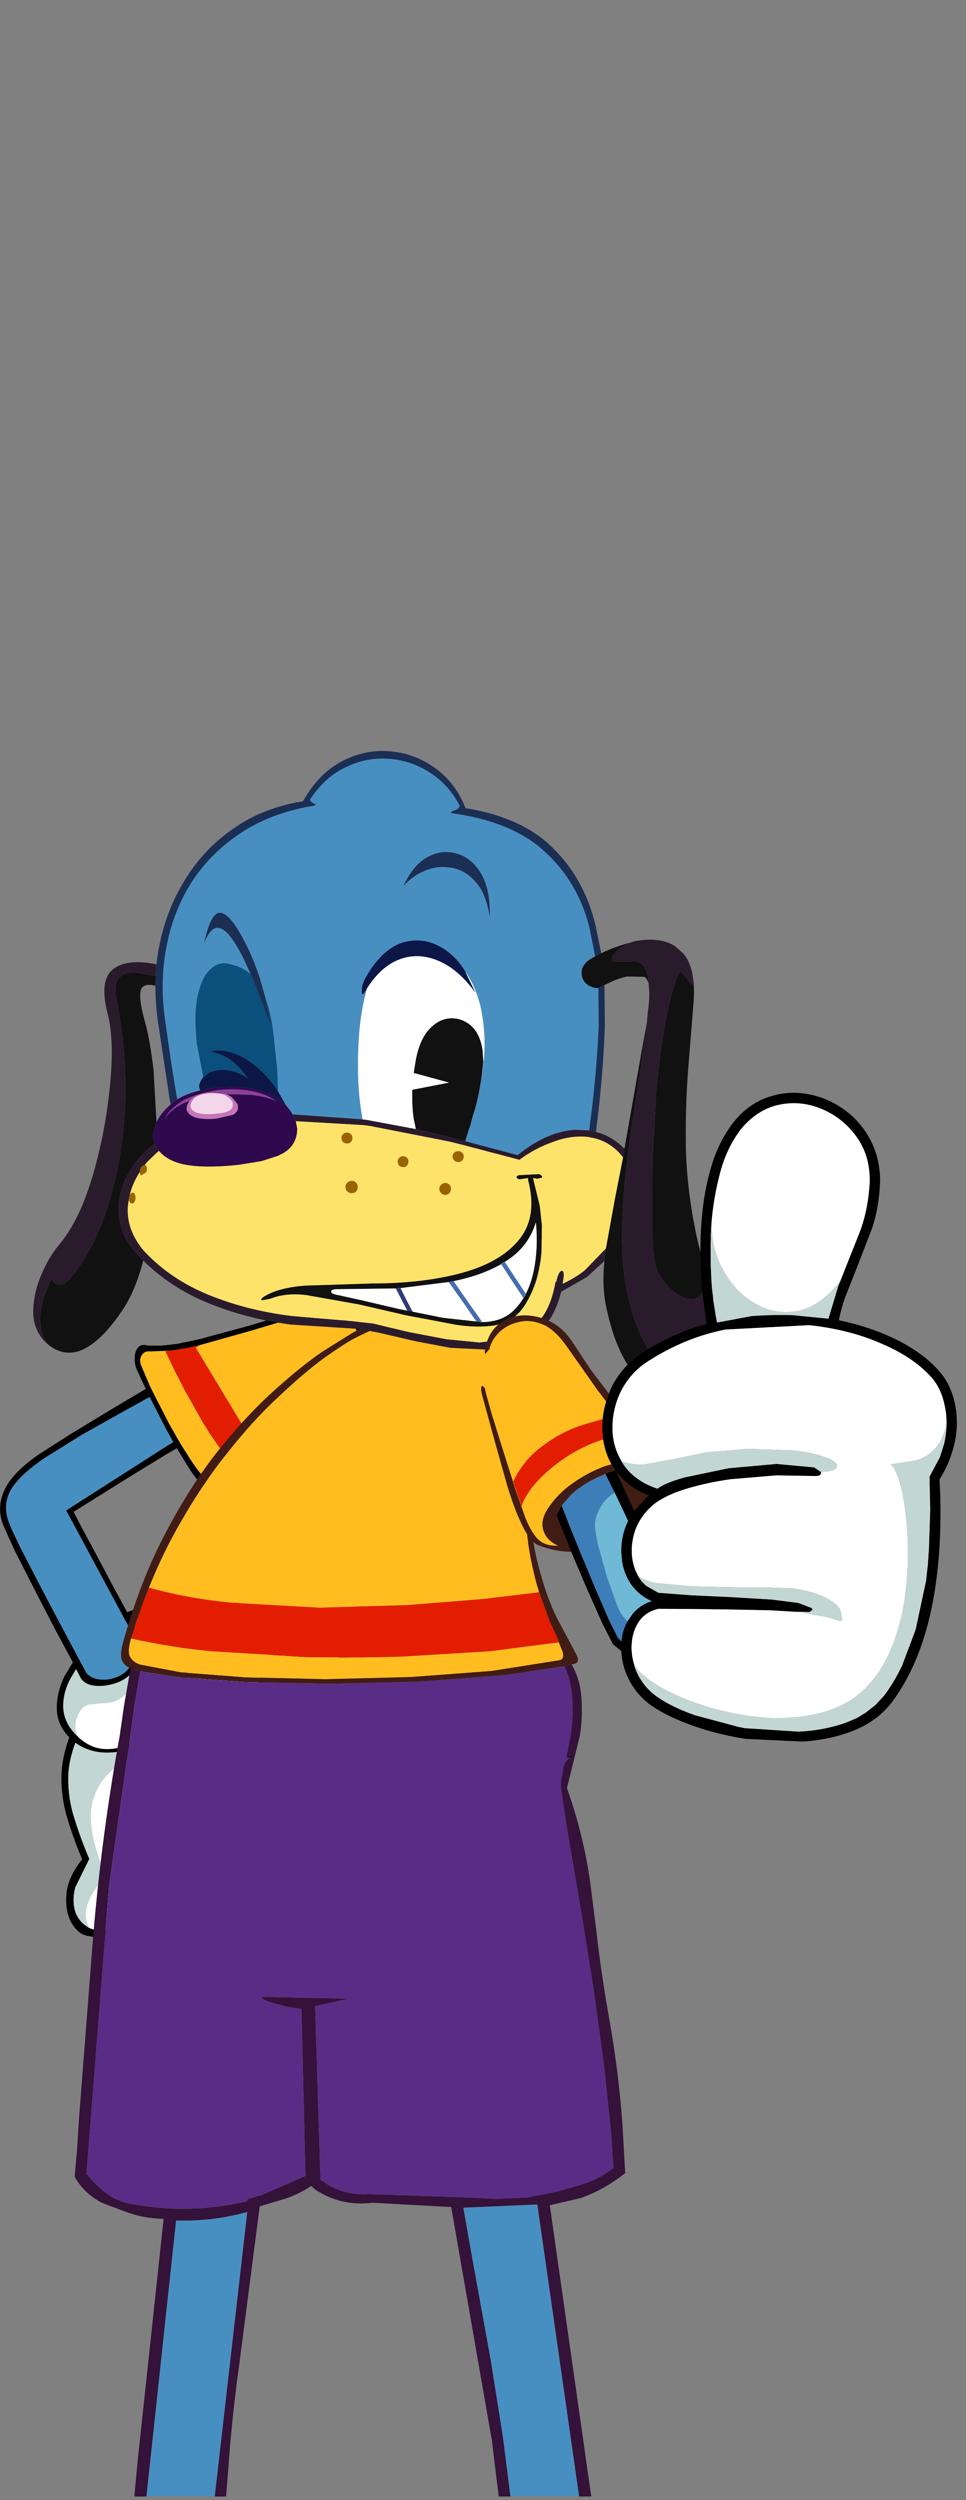 <?xml version="1.0" encoding="UTF-8" standalone="no"?>
<svg xmlns:xlink="http://www.w3.org/1999/xlink" height="349.75px" width="135.2px" xmlns="http://www.w3.org/2000/svg">
  <rect width="100%" height="100%" fill="#808080" stroke="none"/>
  <g transform="matrix(1.0, 0.0, 0.0, 1.0, 0.0, 0.0)">
    <use height="97.55" transform="matrix(1.0, 0.0, 0.0, 1.0, 0.0, 183.0)" width="51.7" xlink:href="#shape0"/>
    <use height="166.25" transform="matrix(1.0, 0.0, 0.0, 1.0, 10.45, 183.0)" width="77.05" xlink:href="#shape1"/>
    <use height="91.85" transform="matrix(1.0, 0.0, 0.0, 1.0, 4.65, 105.05)" width="98.0" xlink:href="#shape2"/>
    <use height="90.8" transform="matrix(1, -0.022, 0.022, 1, 66.45, 153.85)" width="66.45" xlink:href="#shape3"/>
  </g>
  <defs>
    <g id="shape0" transform="matrix(1.0, 0.0, 0.0, 1.0, 0.0, 0.0)">
      <path d="M47.55 13.6 L47.5 13.6 45.2 15.4 43.6 16.65 39.95 19.6 37.0 21.45 27.4 5.55 27.6 5.4 27.85 5.2 35.15 3.15 41.8 1.15 Q46.7 0.0 48.75 1.5 L49.2 1.85 51.1 5.3 Q51.0 7.9 50.2 10.25 L49.25 12.1 Q48.65 13.05 47.55 13.6 M34.65 22.65 Q32.2 23.75 29.45 24.55 28.25 23.6 26.7 21.25 L25.4 19.2 24.9 18.35 23.65 16.15 21.6 12.15 21.05 11.05 21.0 10.95 19.7 7.9 Q19.45 7.05 19.9 6.5 20.3 5.95 21.0 6.05 L23.75 5.95 24.15 5.9 23.15 6.05 24.55 8.95 25.2 10.2 25.75 11.3 28.45 16.1 29.0 16.95 29.3 17.45 33.25 23.2 34.65 22.65" fill="#ffbd20" fill-rule="evenodd" stroke="none"/>
      <path d="M47.55 13.6 L46.0 15.35 43.9 17.4 40.95 19.75 Q36.1 23.3 29.1 25.55 27.85 24.6 26.3 22.15 L24.75 19.6 23.2 20.5 17.9 23.75 13.1 26.75 10.3 28.5 11.15 30.15 13.3 34.15 15.9 39.05 17.8 42.55 Q19.15 41.95 20.5 41.9 22.55 41.85 24.25 43.9 L24.55 44.3 27.1 44.1 29.3 44.25 Q35.2 38.35 38.8 36.75 42.4 35.15 44.7 37.2 L47.6 39.45 50.65 41.7 Q52.0 42.85 51.65 44.7 51.35 46.5 49.7 48.05 48.1 49.6 45.65 49.9 L42.2 49.6 40.15 48.75 39.45 48.25 38.5 50.05 35.9 54.3 Q34.15 56.75 31.75 59.1 29.35 61.4 26.4 62.65 27.25 64.85 26.9 66.85 26.55 68.9 25.4 70.9 L22.9 75.0 21.4 77.7 20.75 79.0 Q23.65 80.05 24.8 82.1 25.95 84.2 25.3 86.75 L24.65 88.4 25.0 90.7 Q25.15 92.65 24.55 94.35 23.95 96.1 22.3 97.15 L19.6 97.2 Q18.25 96.5 17.5 94.45 L16.4 91.95 14.9 89.15 14.4 88.2 12.15 87.8 Q10.85 87.5 9.95 85.9 9.1 84.3 9.3 81.95 9.5 79.6 11.5 77.1 10.3 74.3 9.45 71.45 8.55 68.55 8.6 65.45 8.65 62.9 9.7 60.05 8.0 58.3 7.95 56.1 7.9 53.8 9.05 51.45 L10.2 49.55 7.85 45.2 4.8 39.3 2.0 33.8 0.45 30.35 Q-0.5 27.95 0.6 25.5 1.7 23.0 5.6 20.35 L9.75 17.7 15.1 14.45 20.4 11.3 19.1 8.5 Q18.85 7.85 18.85 7.0 18.85 6.1 19.3 5.55 19.7 4.95 20.75 5.25 L22.6 5.25 24.8 5.0 27.9 4.35 34.9 2.45 41.2 0.55 48.75 0.8 50.0 1.85 Q51.15 3.2 51.1 5.3 L49.2 1.85 48.75 1.5 Q46.7 0.0 41.8 1.15 L35.15 3.15 27.85 5.2 26.35 5.55 25.1 5.75 24.95 5.8 24.15 5.9 23.75 5.95 21.0 6.05 Q20.3 5.95 19.9 6.5 19.45 7.05 19.7 7.9 L21.0 10.95 21.05 11.05 21.6 12.15 23.65 16.15 24.9 18.35 25.4 19.2 26.7 21.25 Q28.25 23.6 29.45 24.55 32.2 23.75 34.65 22.65 L35.2 22.4 37.0 21.45 39.95 19.6 43.6 16.65 45.2 15.4 47.5 13.6 47.55 13.6 M11.95 86.35 Q12.5 86.8 13.2 86.95 L16.65 87.6 Q18.25 87.85 19.85 88.45 21.9 89.3 23.05 88.95 24.25 88.65 24.85 86.5 25.25 85.0 24.95 83.55 24.65 82.1 23.5 81.05 22.35 80.05 20.3 79.9 18.85 82.3 16.5 83.45 18.15 82.1 19.3 80.3 L21.35 76.75 22.75 74.05 24.8 70.25 Q25.75 68.3 25.95 66.2 26.15 64.15 25.15 61.9 24.7 60.85 24.95 60.85 25.15 60.85 25.6 61.15 L26.25 61.4 Q28.75 60.8 30.95 58.85 33.15 56.85 34.9 54.25 L37.9 49.2 39.85 45.05 40.55 43.35 40.35 44.6 39.7 47.35 42.4 48.5 46.45 49.0 Q48.35 48.85 49.6 47.55 50.85 46.25 51.1 44.7 L51.15 44.35 Q51.25 43.0 50.3 42.15 L47.6 40.15 44.9 38.3 Q44.1 37.6 42.85 37.2 L39.75 37.3 Q37.95 37.8 35.4 39.75 32.85 41.7 29.45 45.7 L28.0 45.25 25.2 45.35 Q26.0 46.85 26.25 48.55 L26.3 50.5 25.65 53.75 Q24.75 56.35 22.75 58.7 L21.65 59.75 Q20.2 61.0 18.45 61.6 16.05 62.4 13.75 62.1 11.9 61.8 10.55 60.8 9.55 63.45 9.55 65.8 9.55 68.8 10.45 71.5 11.3 74.25 12.5 77.05 L10.55 81.0 10.4 81.6 Q10.1 83.55 10.7 84.85 11.2 85.85 11.95 86.35 M23.2 16.85 L20.95 12.45 Q20.4 12.7 19.85 13.05 L17.75 14.2 11.5 17.7 6.35 20.9 Q2.5 23.5 1.4 25.65 0.35 27.75 1.3 30.1 L1.6 30.85 2.85 33.5 5.6 38.8 8.6 44.5 11.05 49.1 12.05 50.95 Q12.65 51.8 13.95 51.95 15.25 52.1 16.6 51.5 17.9 50.9 18.6 49.5 19.35 48.15 18.8 45.95 L17.35 43.35 14.95 38.9 12.3 33.95 10.15 29.95 9.25 28.3 12.15 26.45 17.15 23.25 22.7 19.7 23.9 18.95 24.25 18.75 23.2 16.85 M25.15 47.15 L23.7 44.75 23.6 44.65 23.5 44.55 Q22.1 43.15 20.45 43.15 L20.3 43.15 20.25 43.15 18.4 43.65 19.7 46.05 Q20.15 48.5 19.2 50.05 18.25 51.6 16.65 52.3 15.0 52.95 13.5 52.85 12.0 52.75 11.35 51.85 L10.65 50.5 9.9 51.75 Q8.8 53.8 8.85 55.8 8.9 57.8 10.45 59.5 L10.95 60.0 11.0 60.05 Q12.55 61.45 14.3 61.65 16.4 61.85 18.4 60.85 20.4 59.85 22.1 57.95 24.0 55.85 24.9 53.5 25.8 51.15 25.55 48.85 L25.15 47.15 M15.85 89.25 L17.1 91.65 18.05 93.75 Q18.7 95.45 19.8 96.05 L21.85 96.15 Q23.5 95.05 23.7 93.05 23.85 91.3 23.5 89.6 L23.35 89.65 Q22.0 90.3 19.4 89.15 17.8 88.5 15.9 88.35 L15.35 88.3 15.85 89.25" fill="#000000" fill-rule="evenodd" stroke="none"/>
      <path d="M11.95 86.35 Q11.2 85.85 10.7 84.85 10.1 83.55 10.4 81.6 L10.55 81.0 12.5 77.05 Q11.3 74.25 10.45 71.5 9.55 68.8 9.55 65.8 9.55 63.45 10.55 60.8 11.9 61.8 13.75 62.1 16.05 62.4 18.45 61.6 20.2 61.0 21.65 59.75 20.0 61.7 17.8 63.1 14.8 64.95 13.7 67.1 12.6 69.2 12.7 71.4 12.8 73.6 13.45 75.7 L14.7 79.6 Q13.05 81.3 12.3 83.2 11.6 85.05 12.45 86.65 L11.95 86.35 M26.3 50.5 L26.25 48.55 Q26.0 46.85 25.2 45.35 L28.0 45.25 29.45 45.7 Q32.85 41.7 35.4 39.75 37.95 37.8 39.75 37.3 L42.85 37.2 Q44.1 37.6 44.9 38.3 L47.6 40.15 50.3 42.15 Q51.25 43.0 51.15 44.35 50.6 43.0 49.35 42.25 48.1 41.55 46.45 40.95 44.8 40.35 43.05 39.45 41.25 38.5 39.2 39.65 37.15 40.75 35.0 42.95 L30.6 47.55 Q29.65 47.6 28.55 48.25 27.45 48.9 26.65 50.0 L26.3 50.5 M10.95 60.0 L10.45 59.5 Q8.9 57.8 8.85 55.8 8.8 53.8 9.9 51.75 L10.65 50.5 11.35 51.85 Q12.0 52.75 13.5 52.85 15.0 52.95 16.65 52.3 18.25 51.6 19.2 50.05 20.15 48.5 19.7 46.05 L18.4 43.65 20.25 43.15 20.3 43.15 20.45 43.15 Q22.1 43.15 23.5 44.55 L23.6 44.65 23.7 44.75 25.15 47.15 Q25.25 47.5 24.8 47.25 24.35 46.95 23.6 46.7 22.9 46.5 22.1 47.0 21.35 47.5 20.75 49.4 20.35 50.7 19.15 52.3 18.0 53.9 16.5 54.8 15.5 55.3 14.45 55.25 L12.45 55.45 Q11.5 55.65 10.9 56.9 10.4 58.15 10.55 58.95 10.7 59.65 10.95 60.0" fill="#c2d6d4" fill-rule="evenodd" stroke="none"/>
      <path d="M51.15 44.35 L51.1 44.7 Q50.85 46.25 49.6 47.55 48.35 48.85 46.45 49.0 L42.4 48.5 39.7 47.35 40.35 44.6 40.55 43.35 39.85 45.05 37.9 49.2 34.9 54.25 Q33.15 56.85 30.95 58.85 28.75 60.8 26.25 61.4 L25.6 61.15 Q25.15 60.85 24.95 60.85 24.7 60.85 25.15 61.9 26.15 64.15 25.95 66.2 25.75 68.3 24.8 70.25 L22.75 74.05 21.35 76.75 19.3 80.3 Q18.15 82.1 16.5 83.45 18.85 82.3 20.3 79.9 22.35 80.05 23.5 81.05 24.65 82.1 24.95 83.55 25.25 85.0 24.85 86.5 24.25 88.65 23.05 88.95 21.9 89.3 19.85 88.45 18.25 87.85 16.65 87.6 L13.2 86.95 Q12.5 86.8 11.95 86.35 L12.45 86.65 Q11.6 85.05 12.3 83.2 13.05 81.3 14.7 79.6 L13.45 75.7 Q12.8 73.6 12.7 71.4 12.6 69.2 13.7 67.1 14.8 64.95 17.8 63.1 20.0 61.7 21.65 59.75 L22.75 58.7 Q24.75 56.35 25.65 53.75 L26.3 50.5 26.65 50.0 Q27.45 48.9 28.55 48.25 29.65 47.6 30.6 47.55 L35.0 42.95 Q37.15 40.75 39.2 39.65 41.25 38.5 43.05 39.45 44.8 40.35 46.45 40.95 48.1 41.55 49.35 42.25 50.6 43.0 51.15 44.35 M10.95 60.0 Q10.7 59.65 10.55 58.95 10.4 58.15 10.9 56.9 11.5 55.65 12.45 55.45 L14.45 55.25 Q15.5 55.3 16.5 54.8 18.0 53.9 19.15 52.3 20.35 50.7 20.75 49.4 21.35 47.5 22.1 47.0 22.9 46.5 23.6 46.7 24.35 46.95 24.8 47.25 25.25 47.5 25.15 47.15 L25.55 48.85 Q25.8 51.15 24.9 53.5 24.0 55.85 22.1 57.95 20.4 59.85 18.4 60.85 16.4 61.85 14.3 61.65 12.55 61.45 11.0 60.05 L10.95 60.0 M15.85 89.25 L15.35 88.3 15.9 88.35 Q17.8 88.5 19.4 89.15 22.0 90.3 23.35 89.65 L23.5 89.6 Q23.85 91.3 23.7 93.05 23.5 95.05 21.85 96.15 L19.8 96.05 Q18.7 95.45 18.05 93.75 L17.1 91.65 15.85 89.25" fill="#ffffff" fill-rule="evenodd" stroke="none"/>
      <path d="M37.0 21.45 L35.2 22.4 34.65 22.65 33.25 23.2 29.3 17.45 29.0 16.95 28.45 16.1 25.75 11.3 25.2 10.2 24.55 8.95 23.15 6.05 24.15 5.9 24.95 5.8 25.1 5.75 26.35 5.55 27.85 5.2 27.6 5.4 27.4 5.55 37.0 21.45" fill="#e31e00" fill-rule="evenodd" stroke="none"/>
      <path d="M23.2 16.85 L24.25 18.75 23.9 18.95 22.7 19.7 17.15 23.25 12.15 26.45 9.25 28.3 10.15 29.95 12.3 33.95 14.95 38.9 17.35 43.35 18.8 45.95 Q19.35 48.15 18.6 49.5 17.9 50.9 16.6 51.5 15.25 52.1 13.95 51.95 12.65 51.8 12.05 50.95 L11.05 49.1 8.6 44.5 5.6 38.8 2.85 33.5 1.6 30.85 1.3 30.1 Q0.35 27.75 1.4 25.65 2.5 23.5 6.35 20.9 L11.5 17.7 17.75 14.2 19.85 13.05 Q20.4 12.7 20.95 12.45 L23.2 16.85" fill="#488fc1" fill-rule="evenodd" stroke="none"/>
    </g>
    <g id="shape1" transform="matrix(1.0, 0.0, 0.0, 1.0, 5.45, 0.0)">
      <path d="M59.55 39.75 Q58.9 37.7 58.4 35.15 57.4 30.25 57.65 23.1 L57.8 15.7 Q57.8 12.05 57.1 9.0 56.4 5.95 54.5 3.85 52.65 1.75 49.15 1.1 L41.9 1.3 Q37.8 2.05 33.5 4.35 32.2 5.05 29.45 7.0 26.7 9.0 23.1 12.4 19.45 15.75 15.65 20.6 11.8 25.45 8.3 31.9 6.5 35.25 4.95 39.1 3.6 42.45 2.45 46.2 L2.4 46.35 Q1.9 48.15 2.35 48.85 2.8 49.6 3.7 49.85 L9.5 50.95 18.6 51.65 29.7 51.9 41.6 51.6 52.9 50.75 62.4 49.25 Q63.3 49.05 62.65 47.6 L62.3 46.75 62.35 46.7 61.05 43.85 59.55 39.75 M2.4 50.4 Q1.65 50.1 1.25 49.45 0.8 48.7 1.3 46.85 3.7 38.2 7.25 31.5 10.75 24.8 14.75 19.8 18.75 14.85 22.55 11.45 26.35 8.05 29.2 6.1 L33.45 3.45 Q37.65 1.15 41.85 0.4 46.05 -0.35 50.15 0.35 53.75 1.0 55.55 3.1 57.4 5.2 58.0 8.3 58.6 11.45 58.55 15.15 L58.25 22.8 Q58.05 30.15 59.25 35.25 60.5 40.3 62.1 43.45 L64.55 48.05 Q65.45 49.55 64.5 49.75 L64.1 49.85 63.1 50.1 54.65 51.35 42.7 52.25 30.15 52.55 18.3 52.3 8.7 51.6 3.75 50.8 2.65 50.5 2.4 50.4" fill="#411c14" fill-rule="evenodd" stroke="none"/>
      <path d="M4.95 39.1 Q6.5 35.25 8.3 31.9 11.8 25.45 15.65 20.6 19.45 15.75 23.1 12.4 26.7 9.0 29.45 7.0 32.2 5.05 33.5 4.35 37.8 2.05 41.9 1.3 L49.15 1.1 Q52.65 1.75 54.5 3.85 56.4 5.95 57.1 9.0 57.8 12.05 57.8 15.7 L57.65 23.1 Q57.4 30.25 58.4 35.15 58.9 37.7 59.55 39.75 L51.7 40.7 41.05 41.55 28.85 41.9 16.35 41.2 Q10.25 40.6 4.95 39.1 M62.3 46.75 L62.65 47.6 Q63.3 49.05 62.4 49.25 L52.9 50.75 41.6 51.6 29.7 51.9 18.6 51.65 9.5 50.95 3.7 49.85 Q2.8 49.6 2.35 48.85 1.9 48.15 2.4 46.35 L2.45 46.2 Q7.3 47.35 13.55 48.0 L26.7 48.8 Q33.6 48.95 40.25 48.75 L52.65 48.0 62.3 46.75" fill="#ffbd20" fill-rule="evenodd" stroke="none"/>
      <path d="M4.95 39.1 Q10.25 40.6 16.35 41.2 L28.85 41.9 41.05 41.55 51.7 40.7 59.55 39.75 61.05 43.85 62.35 46.7 62.3 46.75 52.65 48.0 40.25 48.75 Q33.6 48.95 26.7 48.8 L13.55 48.0 Q7.3 47.35 2.45 46.2 3.6 42.45 4.95 39.1" fill="#e31e00" fill-rule="evenodd" stroke="none"/>
      <path d="M2.4 50.4 L2.65 50.5 3.75 50.8 3.65 51.25 2.9 55.8 2.35 59.85 -0.65 80.95 -3.8 121.1 Q-2.35 122.95 -0.4 124.25 0.9 125.0 2.4 125.3 10.55 126.85 18.65 124.95 L18.8 124.7 18.7 124.65 20.6 124.1 20.65 124.1 26.85 121.4 26.3 98.05 24.3 97.75 22.25 97.2 Q21.35 97.0 20.5 96.35 L32.9 96.6 28.2 97.65 28.95 121.9 Q31.9 124.2 35.7 123.95 L47.85 124.35 53.65 124.6 58.0 124.4 62.25 123.55 65.5 122.6 Q67.8 121.9 69.95 120.3 L69.65 115.55 68.65 106.05 67.25 95.75 65.6 85.35 63.8 74.8 Q63.15 71.05 62.65 67.3 62.55 66.45 62.7 65.6 L62.85 65.65 62.8 65.45 Q62.8 64.4 63.15 63.7 63.5 62.95 64.0 62.95 L64.35 62.55 63.35 62.9 63.95 59.85 Q64.4 57.0 64.15 54.1 63.95 51.85 63.1 50.1 L64.1 49.85 Q65.25 51.8 65.45 54.25 65.7 57.1 65.25 59.85 L63.45 67.15 Q65.75 73.6 66.7 80.3 L67.5 86.6 Q68.25 93.25 69.4 99.6 70.65 106.7 71.2 113.9 L71.6 121.0 Q68.75 123.3 65.35 124.5 L61.05 125.5 66.85 166.25 65.15 166.25 59.3 125.4 48.95 125.85 50.2 132.9 52.8 147.25 54.45 157.65 54.55 158.4 55.55 166.25 53.9 166.25 52.95 158.45 47.25 125.75 36.2 125.15 Q31.85 125.7 28.2 123.3 L27.65 122.8 Q26.1 123.85 24.15 124.55 L20.45 125.65 17.55 148.05 Q16.85 153.0 16.3 159.15 L15.75 166.25 14.15 166.25 18.7 126.45 Q14.0 127.75 9.05 127.65 L8.75 127.65 4.6 166.25 2.9 166.25 3.4 160.95 7.0 127.4 Q4.1 127.35 1.5 126.35 L-1.65 125.15 Q-4.2 123.8 -5.45 121.5 L-5.1 117.55 -4.85 113.45 -3.05 90.3 Q-1.9 74.95 0.85 59.85 L1.45 55.65 2.25 51.1 2.4 50.4" fill="#341239" fill-rule="evenodd" stroke="none"/>
      <path d="M62.7 65.6 L62.8 65.45 62.85 65.65 62.7 65.6 M64.0 62.95 L63.35 62.9 64.35 62.55 64.0 62.95" fill="#000823" fill-rule="evenodd" stroke="none"/>
      <path d="M3.75 50.8 L8.7 51.6 18.3 52.3 30.15 52.55 42.7 52.25 54.65 51.35 63.1 50.1 Q63.95 51.85 64.15 54.1 64.4 57.0 63.95 59.85 L63.35 62.9 64.0 62.95 Q63.5 62.95 63.15 63.7 62.8 64.4 62.8 65.45 L62.7 65.6 Q62.55 66.45 62.65 67.3 63.15 71.05 63.8 74.8 L65.6 85.35 67.25 95.75 68.65 106.05 69.65 115.55 69.95 120.3 Q67.8 121.9 65.5 122.6 L62.25 123.55 58.0 124.4 53.65 124.6 47.85 124.35 35.7 123.95 Q31.9 124.2 28.95 121.9 L28.2 97.65 32.9 96.6 20.5 96.35 Q21.35 97.0 22.25 97.2 L24.3 97.75 26.3 98.05 26.85 121.4 20.65 124.1 20.6 124.05 20.6 124.1 18.7 124.65 18.8 124.7 18.65 124.95 Q10.55 126.85 2.4 125.3 0.9 125.0 -0.4 124.25 -2.35 122.95 -3.8 121.1 L-0.65 80.95 2.35 59.85 2.9 55.8 3.65 51.25 3.75 50.8" fill="#592d85" fill-rule="evenodd" stroke="none"/>
      <path d="M65.15 166.25 L55.55 166.25 54.55 158.4 54.45 157.65 52.8 147.25 50.2 132.9 48.95 125.85 59.3 125.4 65.15 166.25 M14.15 166.25 L4.6 166.25 8.75 127.65 9.05 127.65 Q14.0 127.75 18.7 126.45 L14.15 166.25" fill="#488fc1" fill-rule="evenodd" stroke="none"/>
    </g>
    <g id="shape2" transform="matrix(1.0, 0.0, 0.0, 1.0, 0.0, 0.0)">
      <path d="M20.15 48.75 L20.05 48.15 Q19.35 44.15 18.4 37.25 17.7 32.0 18.7 27.15 19.65 22.25 22.3 18.15 25.0 14.1 29.25 11.35 33.5 8.6 39.35 7.65 L39.55 7.5 39.0 7.2 38.7 6.85 Q40.85 3.6 43.8 2.25 46.7 0.85 49.8 1.1 52.95 1.35 55.55 3.05 58.2 4.75 59.7 7.7 59.55 8.15 59.0 8.3 58.45 8.45 58.5 8.7 67.0 9.85 71.55 14.05 76.15 18.2 77.8 24.5 L78.65 28.75 78.25 28.95 Q77.05 29.65 76.8 30.55 76.6 31.5 77.15 32.3 77.75 33.05 78.95 33.2 L79.1 33.15 79.15 38.3 Q78.85 45.55 77.8 53.1 L75.9 53.0 Q71.85 53.25 67.8 56.55 L60.45 54.6 61.0 52.85 61.15 52.45 61.55 51.15 Q62.5 48.0 63.0 43.85 63.5 39.75 62.55 35.5 61.75 32.65 60.45 30.8 59.3 28.95 57.7 27.85 54.95 25.95 51.9 26.75 48.85 27.6 46.5 31.75 46.1 32.5 46.0 33.15 L46.0 34.0 Q46.15 34.2 46.45 33.65 L46.7 33.25 Q45.95 35.9 45.65 39.15 45.35 42.8 45.5 46.35 45.65 49.2 46.1 51.55 L36.3 50.85 35.85 50.15 35.35 49.55 34.25 47.6 34.15 44.6 33.65 39.9 Q33.35 36.9 32.55 34.75 L31.75 31.9 Q30.65 28.55 29.3 26.15 28.0 23.7 27.0 23.0 26.6 22.65 26.05 22.65 25.55 22.65 25.0 23.55 24.45 24.5 23.9 26.95 24.75 24.75 25.75 24.75 26.75 24.75 27.8 26.25 28.9 27.8 29.9 30.05 L30.45 31.25 Q29.15 30.1 27.15 29.75 25.95 29.5 24.8 30.55 23.65 31.55 23.05 34.1 22.45 36.65 22.9 40.95 L23.8 45.65 Q23.35 46.15 23.2 46.9 L23.35 47.5 Q21.45 47.95 20.15 48.75 M54.85 16.75 Q56.65 16.0 58.55 16.35 60.45 16.65 61.9 18.3 63.4 19.95 63.9 23.25 64.0 19.35 62.65 17.1 61.3 14.9 59.2 14.35 57.15 13.75 55.1 14.9 53.1 16.05 51.8 18.95 53.0 17.5 54.85 16.75" fill="#488fc1" fill-rule="evenodd" stroke="none"/>
      <path d="M17.25 29.85 Q17.4 28.4 17.7 27.0 18.75 21.9 21.45 17.7 24.1 13.5 28.25 10.7 32.35 7.9 37.75 7.05 39.95 3.15 43.2 1.45 46.45 -0.25 49.9 0.05 53.4 0.35 56.25 2.4 59.1 4.45 60.5 8.0 68.5 9.3 72.8 13.65 77.15 17.95 78.7 24.4 L79.5 28.3 78.65 28.75 77.8 24.5 Q76.15 18.2 71.55 14.05 67.0 9.85 58.5 8.7 58.45 8.45 59.0 8.3 59.55 8.15 59.7 7.7 58.2 4.75 55.55 3.05 52.95 1.35 49.8 1.1 46.7 0.85 43.8 2.25 40.85 3.6 38.7 6.85 L39.0 7.2 39.55 7.5 39.35 7.65 Q33.5 8.6 29.25 11.35 25.0 14.1 22.3 18.15 19.65 22.25 18.7 27.15 17.7 32.0 18.4 37.25 19.35 44.15 20.05 48.15 L20.15 48.75 19.6 49.15 19.25 49.45 19.1 48.75 17.4 37.5 Q17.1 35.15 17.1 32.85 L17.15 31.5 17.25 29.85 M54.85 16.75 Q53.0 17.5 51.8 18.95 53.1 16.05 55.1 14.9 57.15 13.75 59.2 14.35 61.3 14.9 62.65 17.1 64.0 19.35 63.9 23.25 63.4 19.95 61.9 18.3 60.45 16.65 58.55 16.35 56.65 16.0 54.85 16.75 M30.45 31.25 L29.9 30.05 Q28.9 27.8 27.8 26.25 26.75 24.75 25.75 24.75 24.75 24.75 23.9 26.95 24.45 24.5 25.0 23.55 25.55 22.65 26.05 22.65 26.6 22.65 27.0 23.0 28.0 23.7 29.3 26.15 30.65 28.55 31.75 31.9 L32.55 34.75 33.35 38.75 31.85 34.7 30.45 31.25 M77.8 53.1 Q78.85 45.55 79.15 38.3 L79.1 33.15 79.95 32.75 80.0 38.6 Q79.75 45.7 78.75 53.3 L77.8 53.1" fill="#1b2e54" fill-rule="evenodd" stroke="none"/>
      <path d="M32.55 34.75 Q33.35 36.9 33.65 39.9 L34.15 44.6 34.25 47.6 Q33.35 46.2 32.25 45.1 30.35 43.2 28.35 42.4 26.4 41.65 24.75 42.05 26.5 42.35 27.85 43.4 29.2 44.5 30.05 45.85 28.9 44.95 27.4 44.7 25.9 44.45 24.65 45.0 L23.8 45.65 22.9 40.95 Q22.45 36.65 23.05 34.1 23.65 31.55 24.8 30.55 25.95 29.5 27.15 29.75 29.15 30.1 30.45 31.25 L31.85 34.7 33.35 38.75 32.55 34.75" fill="#0b4f7d" fill-rule="evenodd" stroke="none"/>
      <path d="M34.25 47.6 L35.35 49.55 Q34.2 48.45 32.2 47.65 29.6 46.7 25.15 47.15 L23.35 47.5 23.2 46.9 Q23.35 46.15 23.8 45.65 L24.65 45.0 Q25.9 44.45 27.4 44.7 28.9 44.95 30.05 45.85 29.2 44.5 27.85 43.4 26.5 42.35 24.75 42.05 26.4 41.65 28.35 42.4 30.35 43.2 32.25 45.1 33.35 46.2 34.25 47.6 M46.7 33.25 L46.45 33.65 Q46.15 34.2 46.0 34.0 L46.0 33.15 Q46.1 32.5 46.5 31.75 48.85 27.6 51.9 26.75 54.95 25.95 57.7 27.85 59.3 28.95 60.45 30.8 L61.9 33.85 Q59.45 30.45 56.55 29.3 53.7 28.15 51.05 29.25 48.55 30.3 46.7 33.25" fill="#0c1748" fill-rule="evenodd" stroke="none"/>
      <path d="M19.25 49.45 L19.6 49.15 20.15 48.75 Q21.45 47.95 23.35 47.5 L25.15 47.15 Q29.6 46.7 32.2 47.65 34.2 48.45 35.35 49.55 L35.85 50.15 36.3 50.85 36.75 51.8 36.95 52.8 Q36.95 55.15 34.95 56.3 L34.25 56.65 31.9 57.4 28.8 57.9 Q23.8 58.45 20.85 57.8 18.65 57.25 17.6 55.95 L17.25 55.5 17.0 55.0 17.0 54.95 Q16.55 53.9 17.1 52.3 L17.25 51.95 Q17.85 50.65 19.25 49.45 M27.0 48.0 L30.45 48.1 Q32.7 48.35 34.05 49.0 32.4 47.85 30.05 47.5 27.65 47.15 25.25 47.55 L23.65 47.9 Q22.15 48.3 20.9 48.95 L20.3 49.35 19.35 50.15 Q18.7 50.8 18.4 51.55 18.75 50.85 19.4 50.35 19.8 49.95 20.35 49.65 L21.2 49.2 21.95 48.95 21.9 48.95 Q21.3 49.8 21.55 50.4 22.2 51.7 25.45 51.45 L25.8 51.4 27.95 50.9 Q28.7 50.5 28.65 49.75 L28.6 49.4 27.75 48.4 27.0 48.0" fill="#2f094d" fill-rule="evenodd" stroke="none"/>
      <path d="M27.0 48.0 L24.45 47.8 23.7 47.95 Q22.45 48.25 21.95 48.95 L21.2 49.2 20.35 49.65 Q19.8 49.95 19.4 50.35 18.75 50.85 18.4 51.55 18.7 50.8 19.35 50.15 L20.3 49.35 20.9 48.95 Q22.15 48.3 23.65 47.9 L25.25 47.55 Q27.65 47.15 30.05 47.5 32.4 47.85 34.05 49.0 32.7 48.35 30.45 48.1 L27.0 48.0" fill="#8c409c" fill-rule="evenodd" stroke="none"/>
      <path d="M23.8 48.0 L24.45 47.9 Q26.4 47.75 27.15 48.35 27.85 48.85 27.95 49.3 L27.95 49.45 Q28.0 50.65 25.55 50.75 L25.25 50.8 Q22.55 51.0 22.05 49.95 21.85 49.5 22.35 48.8 22.75 48.25 23.8 48.0" fill="#f3d6ea" fill-rule="evenodd" stroke="none"/>
      <path d="M23.8 48.0 Q22.75 48.25 22.35 48.8 21.85 49.5 22.05 49.95 22.55 51.0 25.25 50.8 L25.55 50.75 Q28.0 50.65 27.95 49.45 L27.95 49.3 Q27.85 48.85 27.15 48.35 26.4 47.75 24.45 47.9 L23.8 48.0 M21.95 48.95 Q22.45 48.25 23.7 47.95 L24.45 47.8 27.0 48.0 27.75 48.4 28.6 49.4 28.65 49.75 Q28.7 50.5 27.95 50.9 L25.8 51.4 25.45 51.45 Q22.2 51.7 21.55 50.4 21.3 49.8 21.9 48.95 L21.95 48.95" fill="#c575b8" fill-rule="evenodd" stroke="none"/>
      <path d="M17.25 29.85 L17.15 31.5 14.65 31.05 Q12.9 30.85 12.05 31.7 11.2 32.5 11.65 34.75 13.2 42.5 12.85 49.95 12.45 57.45 10.45 63.65 8.5 69.85 5.15 73.8 4.45 74.6 3.85 74.65 3.25 74.75 2.95 74.4 2.6 74.05 2.7 73.6 -0.35 79.55 2.0 82.95 L1.65 82.65 1.55 82.55 Q-0.05 80.8 0.0 78.3 0.05 75.85 1.1 73.35 2.15 70.85 3.65 69.05 5.45 66.9 6.85 63.6 8.2 60.35 9.1 56.5 10.05 52.7 10.5 48.9 11.0 45.15 11.0 42.0 10.95 38.85 10.45 36.9 9.2 32.2 11.1 30.6 13.0 29.0 17.25 29.85 M83.7 26.8 L83.85 26.7 Q87.45 25.9 89.75 27.25 L90.95 28.3 Q92.15 29.8 92.4 32.65 92.1 32.75 91.7 32.15 L90.95 31.15 Q90.6 30.7 90.3 31.25 89.2 33.8 88.45 38.2 87.65 42.55 87.2 47.7 L86.65 57.85 86.6 66.55 Q86.75 70.35 87.1 71.9 87.55 73.6 88.9 74.95 90.2 76.3 91.6 76.65 93.0 76.95 93.65 75.6 94.3 74.2 93.4 70.35 L95.5 77.45 97.3 83.5 Q98.05 86.2 97.95 88.15 96.85 89.1 94.9 89.25 93.0 89.4 90.85 88.4 88.7 87.4 86.85 84.85 84.6 81.65 83.5 77.35 82.45 73.5 82.4 68.4 L82.4 67.2 82.45 66.35 Q82.5 62.45 83.1 57.7 L83.25 56.2 83.6 53.6 85.05 44.1 85.9 37.9 86.0 36.7 Q86.35 34.25 86.15 32.9 L86.15 32.6 Q86.05 30.9 85.45 30.1 84.85 29.25 83.55 29.5 L81.15 29.45 Q80.75 29.0 81.5 28.2 82.2 27.4 83.7 26.8 M79.95 71.35 L77.5 73.6 73.9 75.65 Q73.25 78.2 72.1 79.8 70.5 82.0 68.2 82.9 65.95 83.75 63.4 83.75 L58.35 83.5 53.6 82.6 48.2 81.35 45.45 80.85 36.05 80.25 Q29.5 79.4 23.8 76.95 19.0 74.85 15.4 71.3 L14.15 69.95 Q12.25 67.7 12.0 65.05 11.75 62.45 12.9 59.95 14.05 57.45 16.25 55.55 L17.0 54.95 17.0 55.0 17.25 55.5 17.6 55.95 17.25 56.25 15.9 57.55 15.6 57.95 Q15.25 57.95 15.0 58.45 L14.9 58.95 Q13.9 60.45 13.5 62.2 L13.4 62.45 13.4 62.65 13.25 63.65 Q13.0 67.0 15.5 69.95 L15.7 70.15 Q19.25 73.9 24.45 76.05 29.8 78.25 36.15 79.05 L43.3 79.65 43.5 79.65 47.55 80.1 52.6 81.3 57.85 82.3 62.45 82.75 67.3 82.15 Q69.65 81.45 71.35 79.05 72.55 77.3 73.1 74.3 L73.2 74.25 Q73.5 72.9 73.9 72.75 74.3 72.6 74.25 73.55 L74.1 74.55 Q76.05 73.6 77.2 72.65 L80.15 69.6 80.05 70.4 79.95 71.35 M36.3 50.85 L46.1 51.55 46.6 51.6 53.55 52.9 57.85 53.9 60.45 54.6 67.8 56.55 Q71.85 53.25 75.9 53.0 L77.8 53.1 78.75 53.3 Q80.95 53.85 82.75 55.65 L82.55 56.85 81.95 56.15 Q80.45 54.65 78.6 54.2 L77.65 54.0 Q75.25 53.75 72.75 54.7 70.2 55.6 68.05 57.2 L60.25 55.15 58.25 54.65 47.05 52.45 46.25 52.35 36.75 51.8 36.3 50.85" fill="#2a1b2c" fill-rule="evenodd" stroke="none"/>
      <path d="M17.15 31.5 L17.1 32.85 Q15.45 32.45 15.1 33.35 14.65 34.5 15.75 38.3 16.4 40.85 16.85 44.75 L17.25 51.95 17.1 52.3 Q16.55 53.9 17.0 54.95 L16.25 55.55 Q14.05 57.45 12.9 59.95 11.75 62.45 12.0 65.05 12.25 67.7 14.15 69.95 L15.4 71.3 Q14.4 75.15 12.8 77.75 9.8 82.4 6.95 83.75 4.1 85.0 1.65 82.65 L2.0 82.95 Q-0.35 79.55 2.7 73.6 2.6 74.05 2.95 74.4 3.25 74.75 3.85 74.65 4.45 74.6 5.15 73.8 8.5 69.85 10.45 63.65 12.45 57.45 12.85 49.95 13.2 42.5 11.65 34.75 11.2 32.5 12.05 31.7 12.9 30.85 14.65 31.05 L17.15 31.5 M78.65 28.75 L79.5 28.3 Q81.7 27.25 83.7 26.8 82.2 27.4 81.5 28.2 80.75 29.0 81.15 29.45 L83.55 29.5 Q84.85 29.25 85.45 30.1 86.05 30.9 86.15 32.6 85.95 31.85 85.5 31.6 L83.15 31.55 Q81.95 31.8 80.8 32.35 L79.95 32.75 79.1 33.15 78.95 33.2 Q77.75 33.05 77.15 32.3 76.6 31.5 76.8 30.55 77.05 29.65 78.25 28.95 L78.65 28.75 M90.95 28.3 Q92.7 30.3 92.45 34.8 L91.65 44.7 Q91.25 49.95 91.35 55.75 91.5 61.55 92.85 67.9 93.95 72.65 95.3 76.75 L97.5 84.1 Q98.35 87.3 97.8 89.25 97.25 91.25 94.55 91.7 92.15 92.15 89.25 91.05 86.3 90.0 83.8 86.75 81.3 83.45 80.1 77.3 79.6 74.5 79.95 71.35 L80.05 70.4 80.15 69.6 81.45 62.45 82.55 56.85 82.75 55.65 83.2 53.1 84.95 43.15 85.9 37.9 85.05 44.1 83.6 53.6 83.25 56.2 83.1 57.7 Q82.5 62.45 82.45 66.35 L82.4 67.2 82.4 68.4 Q82.45 73.5 83.5 77.35 84.6 81.65 86.85 84.85 88.7 87.4 90.85 88.4 93.0 89.4 94.9 89.25 96.85 89.1 97.95 88.15 98.05 86.2 97.3 83.5 L95.5 77.45 93.4 70.35 Q94.3 74.2 93.65 75.6 93.0 76.95 91.6 76.65 90.2 76.3 88.9 74.95 87.55 73.6 87.1 71.9 86.75 70.35 86.6 66.55 L86.65 57.85 87.2 47.7 Q87.65 42.55 88.45 38.2 89.2 33.8 90.3 31.25 90.6 30.7 90.95 31.15 L91.7 32.15 Q92.1 32.75 92.4 32.65 92.15 29.8 90.95 28.3 M61.15 52.45 L61.0 52.85 60.45 54.6 57.85 53.9 53.55 52.9 53.25 51.45 Q53.0 49.95 53.05 47.4 L58.2 46.4 53.25 45.05 53.55 43.2 Q54.1 40.3 55.5 38.85 56.85 37.45 58.45 37.4 60.05 37.35 61.35 38.5 62.6 39.7 62.9 41.95 L63.0 43.5 Q62.65 47.1 61.85 50.05 L61.15 52.45 M67.95 59.35 L70.75 59.2 Q71.35 59.4 71.2 59.7 L70.55 59.85 69.95 59.75 70.9 63.65 71.2 66.4 71.15 69.15 Q71.2 70.8 70.65 73.15 70.1 75.5 68.8 77.55 67.5 79.6 65.15 80.25 62.75 80.8 59.25 80.3 L52.15 78.95 45.65 77.45 38.35 76.15 Q35.4 75.75 33.15 76.65 L32.1 76.85 Q31.65 76.85 32.2 76.4 34.2 75.1 38.0 74.8 L47.3 74.5 Q54.6 74.5 60.05 73.0 65.5 71.5 68.05 68.3 70.6 65.1 69.25 60.0 L69.25 59.75 68.3 59.9 Q67.95 60.0 67.7 59.75 67.5 59.5 67.95 59.35 M66.0 71.5 L65.95 71.45 65.45 71.75 65.5 71.8 Q62.65 73.4 58.95 74.15 L58.85 74.2 58.8 74.15 58.15 74.3 51.4 75.15 51.35 75.1 50.7 75.15 50.75 75.2 50.45 75.2 42.5 75.3 Q41.75 75.3 41.7 75.65 41.65 75.95 42.8 76.15 L45.75 76.8 51.1 78.05 57.35 79.3 62.8 79.9 Q65.85 79.9 67.6 77.9 69.4 75.9 70.05 72.7 70.7 69.5 70.35 65.95 69.3 69.4 66.2 71.35 L66.0 71.5" fill="#111111" fill-rule="evenodd" stroke="none"/>
      <path d="M17.6 55.95 Q18.65 57.25 20.85 57.8 23.8 58.45 28.8 57.9 L31.9 57.4 34.25 56.65 34.95 56.3 Q36.95 55.15 36.95 52.8 L36.75 51.8 46.25 52.35 47.05 52.45 58.25 54.65 60.25 55.15 68.05 57.2 Q70.2 55.6 72.75 54.7 75.25 53.75 77.65 54.0 L78.6 54.2 Q80.45 54.65 81.95 56.15 L82.55 56.85 81.45 62.45 80.15 69.6 77.2 72.65 Q76.05 73.6 74.1 74.55 L74.25 73.55 Q74.3 72.6 73.9 72.75 73.5 72.9 73.2 74.25 L73.1 74.3 Q72.55 77.3 71.35 79.05 69.65 81.45 67.3 82.15 L62.45 82.75 57.85 82.3 52.6 81.3 47.55 80.1 43.5 79.65 43.3 79.65 36.15 79.05 Q29.8 78.25 24.45 76.05 19.25 73.9 15.7 70.15 L15.5 69.95 Q13.0 67.0 13.25 63.65 L13.4 62.65 Q13.4 63.15 13.75 63.3 14.15 63.4 14.3 62.7 14.35 62.0 14.0 61.8 13.7 61.75 13.5 62.2 13.9 60.45 14.9 58.95 L15.05 59.4 15.8 58.95 Q16.05 58.3 15.75 58.0 L15.6 57.95 15.9 57.55 17.25 56.25 17.6 55.95 M57.85 60.45 Q57.1 60.4 56.85 61.1 56.8 61.85 57.5 62.1 58.25 62.15 58.45 61.45 58.55 60.7 57.85 60.45 M59.8 56.05 L59.6 56.0 Q58.9 55.95 58.7 56.6 58.65 57.35 59.35 57.5 60.0 57.6 60.25 56.9 60.3 56.3 59.8 56.05 M52.45 57.75 L52.5 57.6 Q52.6 56.9 51.9 56.7 51.2 56.65 51.0 57.35 L51.05 57.7 Q51.15 58.1 51.6 58.2 52.25 58.3 52.45 57.75 M44.75 60.15 Q43.95 60.1 43.7 60.85 43.65 61.65 44.4 61.85 45.2 61.95 45.4 61.2 45.5 60.4 44.75 60.15 M43.15 54.0 Q43.1 54.75 43.75 54.9 44.5 55.0 44.65 54.3 44.75 53.6 44.05 53.4 43.35 53.35 43.15 54.0 M67.95 59.35 Q67.5 59.5 67.7 59.75 67.95 60.0 68.3 59.9 L69.25 59.75 69.25 60.0 Q70.6 65.1 68.05 68.3 65.5 71.5 60.05 73.0 54.6 74.5 47.3 74.5 L38.0 74.8 Q34.2 75.1 32.2 76.4 31.65 76.85 32.1 76.85 L33.15 76.65 Q35.4 75.75 38.35 76.15 L45.65 77.45 52.15 78.95 59.25 80.3 Q62.75 80.8 65.15 80.25 67.5 79.6 68.8 77.55 70.1 75.5 70.65 73.15 71.2 70.8 71.15 69.15 L71.2 66.4 70.9 63.65 69.95 59.75 70.55 59.85 71.2 59.7 Q71.35 59.4 70.75 59.2 L67.95 59.35" fill="#fee36a" fill-rule="evenodd" stroke="none"/>
      <path d="M15.6 57.95 L15.75 58.0 Q16.05 58.3 15.8 58.95 L15.05 59.4 14.9 58.95 15.0 58.45 Q15.25 57.95 15.6 57.95 M13.5 62.2 Q13.7 61.75 14.0 61.8 14.35 62.0 14.3 62.7 14.15 63.4 13.75 63.3 13.4 63.15 13.4 62.65 L13.4 62.45 13.5 62.2 M52.45 57.75 Q52.25 58.3 51.6 58.2 51.15 58.1 51.05 57.7 L51.0 57.35 Q51.2 56.65 51.9 56.7 52.6 56.9 52.5 57.6 L52.45 57.75 M59.8 56.05 Q60.3 56.3 60.25 56.9 60.0 57.6 59.35 57.5 58.65 57.35 58.7 56.6 58.9 55.95 59.6 56.0 L59.8 56.05 M57.85 60.45 Q58.55 60.7 58.45 61.45 58.25 62.15 57.5 62.1 56.8 61.85 56.85 61.1 57.1 60.4 57.85 60.45 M43.15 54.0 Q43.35 53.35 44.05 53.4 44.75 53.6 44.65 54.3 44.5 55.0 43.75 54.9 43.1 54.75 43.15 54.0 M44.75 60.15 Q45.5 60.4 45.4 61.2 45.2 61.95 44.4 61.85 43.65 61.65 43.7 60.85 43.95 60.1 44.75 60.15" fill="#996400" fill-rule="evenodd" stroke="none"/>
      <path d="M46.1 51.55 Q45.65 49.2 45.5 46.35 45.35 42.8 45.65 39.15 45.95 35.9 46.7 33.25 48.55 30.3 51.05 29.25 53.7 28.15 56.55 29.3 59.45 30.45 61.9 33.85 L60.45 30.8 Q61.75 32.65 62.55 35.5 63.5 39.75 63.0 43.85 62.5 48.0 61.55 51.15 L61.15 52.45 61.85 50.05 Q62.65 47.1 63.0 43.5 L62.9 41.95 Q62.6 39.7 61.35 38.5 60.05 37.35 58.45 37.4 56.85 37.45 55.5 38.85 54.1 40.3 53.55 43.2 L53.25 45.05 58.2 46.4 53.05 47.4 Q53.0 49.95 53.25 51.45 L53.55 52.9 46.6 51.6 46.1 51.55 M65.5 71.8 L67.0 74.1 68.6 76.5 68.9 75.9 66.0 71.5 66.2 71.35 Q69.3 69.4 70.35 65.95 70.7 69.5 70.05 72.7 69.4 75.9 67.6 77.9 65.85 79.9 62.8 79.9 L57.35 79.3 51.1 78.05 45.75 76.8 42.8 76.15 Q41.65 75.95 41.7 75.65 41.75 75.3 42.5 75.3 L50.45 75.2 50.75 75.2 52.35 78.3 53.1 78.45 52.3 76.95 51.4 75.15 58.15 74.3 60.15 77.1 62.05 79.85 62.8 79.85 60.75 76.95 58.85 74.2 58.95 74.15 Q62.65 73.4 65.5 71.8" fill="#ffffff" fill-rule="evenodd" stroke="none"/>
      <path d="M65.5 71.8 L65.45 71.75 65.95 71.45 66.0 71.5 68.9 75.9 68.6 76.5 67.0 74.1 65.5 71.8 M58.15 74.3 L58.8 74.15 58.85 74.2 60.75 76.95 62.8 79.85 62.05 79.85 60.15 77.1 58.15 74.3" fill="#476db1" fill-rule="evenodd" stroke="none"/>
      <path d="M50.75 75.2 L50.7 75.15 51.35 75.1 51.4 75.15 52.3 76.95 53.1 78.45 52.35 78.3 50.75 75.2" fill="#2c3d79" fill-rule="evenodd" stroke="none"/>
    </g>
    <g id="shape3" transform="matrix(1.0, 0.0, 0.0, 1.0, 0.0, 0.0)">
      <path d="M17.85 41.5 L18.25 40.6 Q19.7 37.9 22.15 36.25 26.45 33.4 31.75 32.05 L31.35 28.7 Q31.1 26.35 31.1 23.15 31.05 19.9 31.5 16.35 31.95 12.8 33.05 9.55 34.2 6.25 36.25 3.8 38.6 1.05 41.9 0.3 45.2 -0.5 48.7 0.85 52.25 2.3 54.35 5.35 56.4 8.35 56.45 12.1 L56.45 12.6 Q56.25 16.2 55.2 19.15 L52.85 24.85 51.35 28.4 Q50.65 30.15 50.25 31.95 54.95 33.05 58.65 35.05 62.35 37.1 64.35 39.65 65.35 40.9 65.9 42.65 66.45 44.4 66.45 46.35 66.45 48.5 65.75 50.55 65.1 52.65 63.85 54.5 L63.85 54.7 63.9 57.0 Q63.9 76.0 56.55 85.45 54.45 88.1 51.1 89.35 47.8 90.6 43.85 90.75 L35.95 90.2 Q32.0 89.5 28.6 88.2 25.15 86.9 22.9 85.3 21.0 83.9 19.9 81.8 18.85 79.75 18.8 77.55 L17.65 76.55 16.25 73.65 14.3 69.0 12.3 64.0 12.1 63.5 10.75 60.0 10.15 58.35 10.9 57.0 11.85 59.6 13.5 63.95 15.4 68.8 17.15 73.1 18.35 75.65 18.85 76.2 19.0 75.25 Q19.25 74.25 19.75 73.4 L20.55 72.3 Q21.65 71.1 23.2 70.65 21.6 69.9 20.55 68.5 19.5 67.05 19.2 65.15 L19.1 63.7 Q19.1 61.45 20.1 59.45 L20.15 59.4 19.55 58.0 18.65 56.0 18.35 55.35 17.1 52.7 17.5 52.55 18.5 52.25 18.0 51.4 Q17.15 49.8 16.9 47.9 L16.9 47.85 16.8 46.45 16.9 45.05 Q17.05 43.75 17.45 42.6 L17.85 41.5 M50.25 27.25 L50.9 25.7 53.5 19.55 Q54.75 16.35 55.0 12.55 55.1 8.95 53.25 6.3 51.45 3.7 48.6 2.4 45.75 1.1 42.75 1.6 39.7 2.1 37.3 4.75 35.0 7.5 33.95 11.5 32.85 15.45 32.6 19.65 L32.6 20.15 32.55 20.95 32.5 23.95 32.55 25.95 32.6 27.1 32.85 29.55 33.05 31.0 33.2 31.9 38.05 31.1 Q40.9 30.95 43.8 31.1 L48.8 31.7 50.25 27.25 M64.6 49.55 L64.7 49.1 Q65.25 46.5 64.8 44.25 64.4 42.0 63.25 40.5 60.9 37.55 56.35 35.45 51.85 33.3 46.1 32.55 L34.35 32.9 Q28.35 33.95 22.95 37.4 20.7 38.95 19.45 41.4 18.25 43.85 18.25 46.55 18.25 48.9 19.4 50.95 L19.35 50.9 Q20.8 53.65 24.35 54.95 25.45 54.15 28.2 53.45 L34.4 52.3 41.1 51.85 46.35 52.45 47.25 53.1 47.3 53.1 47.3 53.25 Q47.25 53.75 46.2 53.65 L41.0 53.45 34.6 53.85 Q31.25 54.25 28.4 55.05 25.5 55.85 23.75 57.15 21.5 59.0 20.85 61.55 20.2 64.1 21.05 66.35 L21.35 67.0 21.3 66.95 Q21.75 67.85 22.5 68.5 L24.15 69.5 28.75 69.95 34.55 70.35 40.0 70.8 43.7 71.35 45.55 72.1 45.7 72.35 45.25 72.65 43.5 72.6 39.8 72.3 33.9 72.05 27.95 71.85 24.15 71.75 Q22.3 72.1 21.3 73.55 20.35 74.95 20.25 76.9 20.2 78.25 20.6 79.6 L20.55 79.5 Q20.8 80.5 21.35 81.45 L21.7 82.0 Q22.5 83.2 23.75 84.1 25.75 85.55 28.95 86.75 L34.95 88.5 35.85 88.7 43.35 89.35 Q47.1 89.25 50.25 88.15 L51.6 87.6 52.8 86.9 54.2 85.85 55.45 84.55 Q56.95 82.6 58.05 80.4 L59.9 75.8 60.05 75.4 61.65 68.65 61.95 66.35 62.15 64.2 62.45 58.7 62.45 58.45 62.45 55.7 62.45 54.1 63.95 51.45 64.6 49.55 M22.85 56.05 L23.1 55.9 Q20.45 54.8 18.85 52.7 L18.75 52.55 19.3 53.9 21.05 57.95 22.85 56.05" fill="#000000" fill-rule="evenodd" stroke="none"/>
      <path d="M32.6 20.15 L32.6 19.65 Q32.85 15.45 33.95 11.5 35.0 7.5 37.3 4.75 39.7 2.1 42.75 1.6 45.75 1.1 48.6 2.4 51.45 3.7 53.25 6.3 55.1 8.95 55.0 12.55 54.75 16.35 53.5 19.55 L50.9 25.7 50.25 27.25 50.5 26.55 Q47.7 29.95 44.6 30.5 41.5 31.05 38.75 29.45 36.05 27.9 34.4 24.9 32.7 21.9 32.75 18.2 L32.6 20.15 M32.85 29.55 L32.6 27.1 32.55 25.95 32.75 28.75 32.85 29.55 M19.4 50.95 Q18.25 48.9 18.25 46.55 18.25 43.85 19.45 41.4 20.7 38.95 22.95 37.4 28.35 33.95 34.35 32.9 L46.1 32.55 Q51.85 33.3 56.35 35.45 60.9 37.55 63.25 40.5 64.4 42.0 64.8 44.25 65.25 46.5 64.7 49.1 L64.6 49.55 64.95 46.9 Q64.4 49.15 63.25 50.25 62.15 51.4 60.55 51.8 L57.05 52.25 Q57.9 53.0 58.5 55.8 59.1 58.6 59.2 62.6 59.3 66.55 58.65 70.85 57.95 75.1 56.2 78.8 54.4 82.5 51.3 84.75 48.5 86.6 44.9 87.1 41.25 87.65 37.45 87.15 33.6 86.6 30.1 85.4 26.65 84.2 24.1 82.65 21.65 81.15 20.6 79.6 20.2 78.25 20.25 76.9 20.35 74.95 21.3 73.55 22.3 72.1 24.15 71.75 L27.95 71.85 33.9 72.05 39.8 72.3 43.5 72.6 45.25 72.65 44.1 72.7 47.6 73.4 49.35 73.95 Q49.8 74.05 49.8 73.8 L49.65 72.8 Q49.45 71.7 47.65 70.75 45.9 69.8 43.05 69.3 L39.65 69.1 34.5 68.95 28.85 68.7 24.0 68.15 Q22.0 67.7 21.35 67.0 L21.05 66.35 Q20.2 64.1 20.85 61.55 21.5 59.0 23.75 57.15 25.5 55.85 28.4 55.05 31.25 54.25 34.6 53.85 L41.0 53.45 46.2 53.65 Q47.25 53.75 47.3 53.25 L47.3 53.1 Q49.2 53.1 49.5 52.5 49.75 51.85 48.4 51.25 46.3 50.35 43.35 50.0 L37.2 49.65 31.35 50.0 27.05 50.8 22.65 51.5 Q20.65 51.55 19.4 50.95 M63.95 51.45 L62.45 54.1 62.45 55.7 62.4 54.1 63.95 51.45 M62.15 64.2 L61.95 66.35 61.65 68.65 61.9 66.4 62.15 64.2 M58.05 80.4 Q56.95 82.6 55.45 84.55 L54.2 85.85 55.4 84.55 Q56.9 82.55 58.05 80.4" fill="#ffffff" fill-rule="evenodd" stroke="none"/>
      <path d="M50.25 27.25 L48.8 31.7 43.8 31.1 Q40.9 30.95 38.05 31.1 L33.2 31.9 33.05 31.0 32.85 29.55 32.75 28.75 32.55 25.95 32.5 23.95 32.55 20.95 32.6 20.15 32.75 18.2 Q32.7 21.9 34.4 24.9 36.05 27.9 38.75 29.45 41.5 31.05 44.6 30.5 47.7 29.95 50.5 26.55 L50.25 27.25 M19.4 50.95 Q20.65 51.55 22.65 51.5 L27.05 50.8 31.35 50.0 37.2 49.65 43.35 50.0 Q46.3 50.35 48.4 51.25 49.75 51.85 49.5 52.5 49.2 53.1 47.3 53.1 L47.25 53.1 46.35 52.45 41.1 51.85 34.4 52.3 28.2 53.45 Q25.45 54.15 24.35 54.95 20.8 53.65 19.35 50.9 L19.4 50.95 M21.35 67.0 Q22.0 67.7 24.0 68.15 L28.85 68.7 34.5 68.95 39.65 69.1 43.05 69.3 Q45.9 69.8 47.65 70.75 49.45 71.7 49.65 72.8 L49.8 73.8 Q49.8 74.05 49.35 73.95 L47.6 73.4 44.1 72.7 45.25 72.65 45.7 72.35 45.55 72.1 43.7 71.35 40.0 70.8 34.55 70.35 28.75 69.95 24.15 69.5 22.5 68.5 Q21.75 67.85 21.3 66.95 L21.35 67.0 M20.6 79.6 Q21.65 81.15 24.1 82.65 26.65 84.2 30.1 85.4 33.6 86.6 37.45 87.15 41.25 87.65 44.9 87.1 48.5 86.6 51.3 84.75 54.4 82.5 56.2 78.8 57.95 75.1 58.65 70.85 59.3 66.55 59.2 62.6 59.1 58.6 58.5 55.8 57.9 53.0 57.05 52.25 L60.55 51.8 Q62.15 51.4 63.25 50.25 64.4 49.15 64.95 46.9 L64.6 49.55 63.95 51.45 62.4 54.1 62.45 55.7 62.45 58.45 62.45 58.7 62.15 64.2 61.9 66.4 61.65 68.65 60.05 75.4 59.9 75.8 58.05 80.4 Q56.9 82.55 55.4 84.55 L54.2 85.85 52.8 86.9 51.6 87.6 50.25 88.15 Q47.1 89.25 43.35 89.35 L35.85 88.7 34.95 88.5 28.95 86.75 Q25.75 85.55 23.75 84.1 22.5 83.2 21.7 82.0 L21.35 81.45 Q20.8 80.5 20.55 79.5 L20.6 79.6" fill="#c2d6d4" fill-rule="evenodd" stroke="none"/>
      <path d="M17.85 41.5 L17.45 42.6 16.25 40.95 12.15 34.85 Q10.5 32.35 8.75 31.6 6.95 30.85 5.35 31.25 3.75 31.6 2.65 32.65 1.6 33.7 1.3 34.8 L1.3 34.9 0.7 35.55 Q0.5 35.6 0.8 34.4 1.35 32.35 2.85 31.35 4.3 30.3 6.15 30.3 8.0 30.3 9.8 31.2 11.6 32.15 12.8 34.0 L15.35 38.05 17.85 41.5 M18.0 51.4 L18.5 52.25 17.5 52.55 17.1 52.7 16.7 52.9 Q16.1 53.1 15.45 53.45 L15.0 53.65 13.95 54.25 13.45 54.6 13.2 54.75 12.7 55.15 12.35 55.45 12.15 55.6 10.9 57.0 10.15 58.35 10.75 60.0 12.1 63.5 Q9.8 63.45 7.45 62.45 6.3 61.85 5.3 59.6 4.25 57.3 3.35 54.05 L1.65 47.45 0.1 41.25 Q-0.15 40.1 0.2 40.0 L0.55 40.4 0.6 40.8 1.4 43.95 2.9 49.15 4.45 54.45 5.6 58.0 Q6.2 60.0 7.2 61.3 8.2 62.65 10.25 62.6 8.6 61.8 8.25 60.35 7.85 58.95 9.05 57.25 10.45 55.3 12.4 54.0 14.3 52.7 16.1 52.0 17.15 51.55 18.0 51.4 M22.85 56.05 L21.05 57.95 19.3 53.9 18.75 52.55 18.85 52.7 Q20.45 54.8 23.1 55.9 L22.85 56.05" fill="#411c14" fill-rule="evenodd" stroke="none"/>
      <path d="M17.45 42.6 Q17.05 43.75 16.9 45.05 L13.9 45.85 Q10.9 46.8 8.3 48.7 5.65 50.6 4.2 53.5 L5.3 57.0 Q5.85 55.3 7.75 53.35 9.65 51.45 12.25 49.9 14.6 48.55 16.9 47.9 17.15 49.8 18.0 51.4 17.15 51.55 16.1 52.0 14.3 52.7 12.4 54.0 10.45 55.3 9.05 57.25 7.85 58.95 8.25 60.35 8.6 61.8 10.25 62.6 8.2 62.65 7.2 61.3 6.2 60.0 5.6 58.0 L4.45 54.45 2.9 49.15 1.4 43.95 0.6 40.8 0.55 40.4 0.6 39.05 0.9 36.8 1.3 34.9 1.3 34.8 Q1.6 33.7 2.65 32.65 3.75 31.6 5.35 31.25 6.95 30.85 8.75 31.6 10.5 32.35 12.15 34.85 L16.25 40.95 17.45 42.6" fill="#ffbd20" fill-rule="evenodd" stroke="none"/>
      <path d="M16.9 45.05 L16.8 46.45 16.9 47.85 16.9 47.9 Q14.6 48.55 12.25 49.9 9.65 51.45 7.75 53.35 5.85 55.3 5.3 57.0 L4.2 53.5 Q5.65 50.6 8.3 48.7 10.9 46.8 13.9 45.85 L16.9 45.05" fill="#e31e00" fill-rule="evenodd" stroke="none"/>
      <path d="M19.55 58.0 L20.15 59.4 20.1 59.45 Q19.1 61.45 19.1 63.7 L19.2 65.15 Q19.5 67.05 20.55 68.5 21.6 69.9 23.2 70.65 21.65 71.1 20.55 72.3 L19.75 73.4 Q18.85 72.5 18.4 71.3 L17.05 67.25 15.9 62.75 Q15.45 60.6 15.5 59.6 15.65 58.4 16.35 57.3 17.05 56.15 18.35 55.35 L19.55 58.0" fill="#6fb9d7" fill-rule="evenodd" stroke="none"/>
      <path d="M17.1 52.7 L18.35 55.35 18.65 56.0 19.55 58.0 18.35 55.35 Q17.05 56.15 16.35 57.3 15.65 58.4 15.5 59.6 15.45 60.6 15.9 62.75 L17.05 67.25 18.4 71.3 Q18.85 72.5 19.75 73.4 19.25 74.25 19.0 75.25 L18.85 76.2 18.35 75.65 17.15 73.1 15.4 68.8 13.5 63.95 11.85 59.6 10.9 57.0 12.35 55.45 12.7 55.15 13.2 54.75 13.45 54.6 13.95 54.25 15.0 53.65 15.45 53.45 Q16.1 53.1 16.7 52.9 L17.1 52.7" fill="#3d7db8" fill-rule="evenodd" stroke="none"/>
      <path d="M12.35 55.45 L10.9 57.0 12.15 55.6 12.35 55.45" fill="#1d3f60" fill-rule="evenodd" stroke="none"/>
    </g>
  </defs>
</svg>
